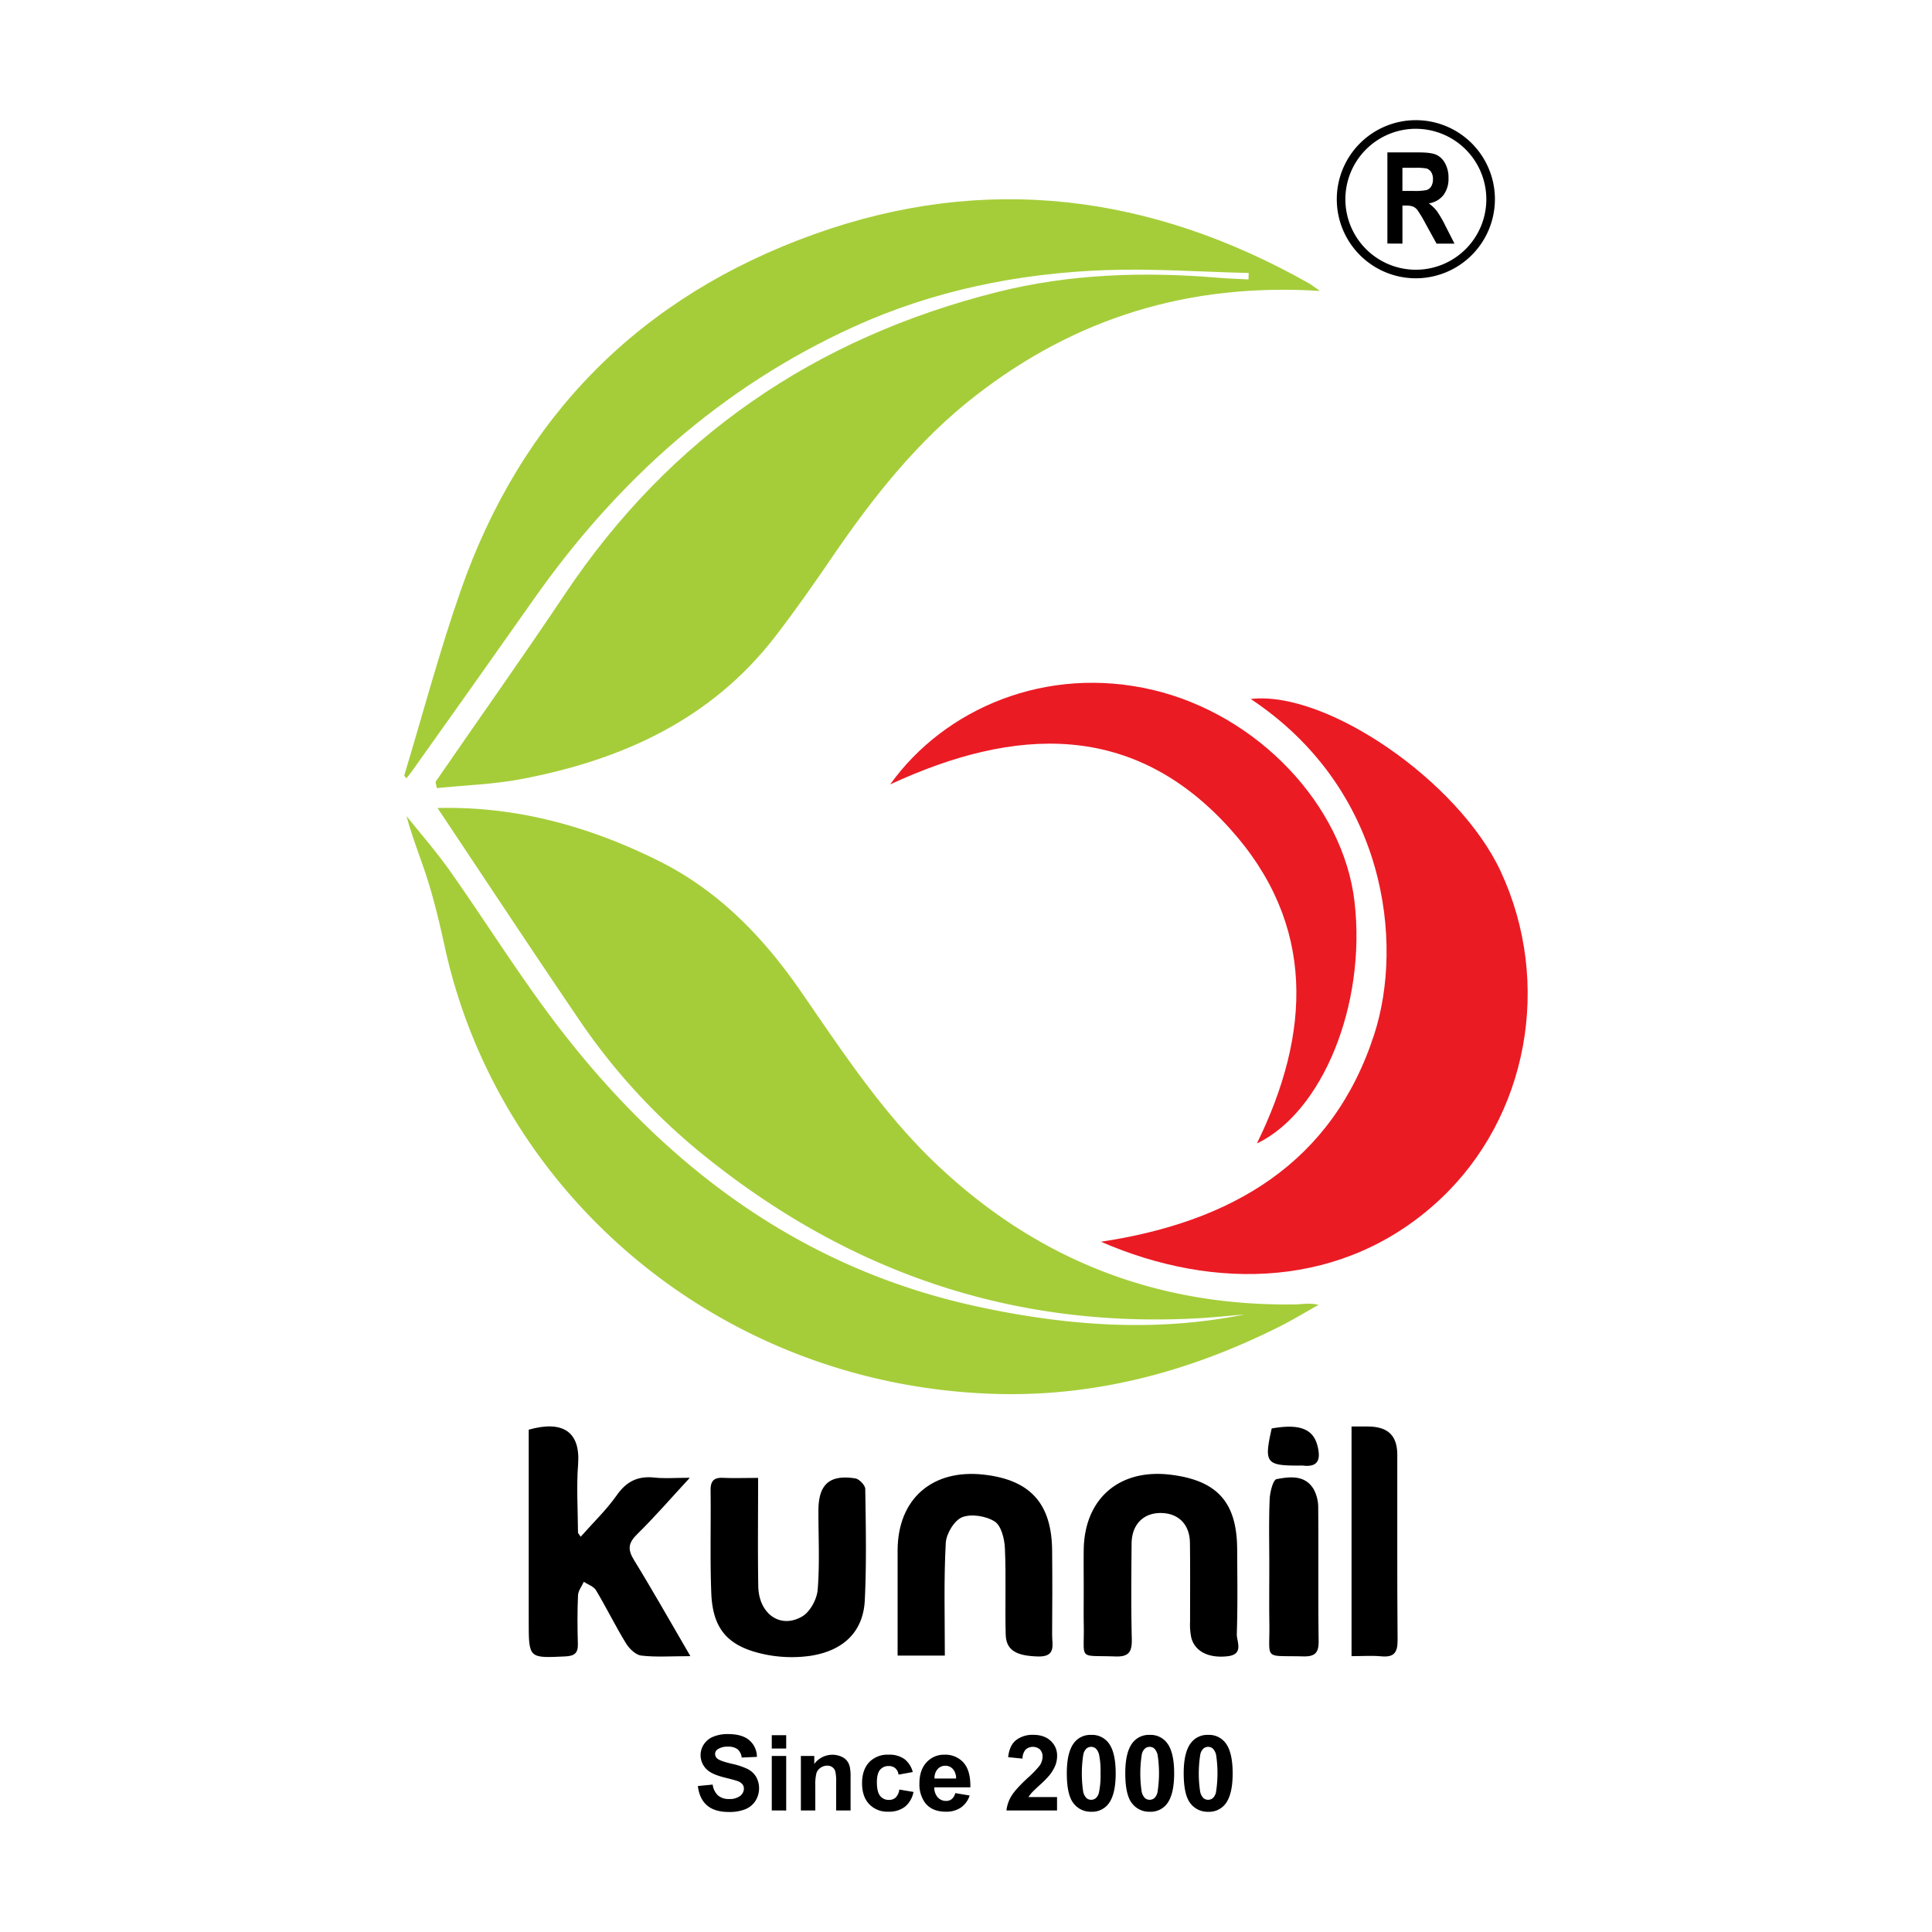 <svg id="Layer_1" data-name="Layer 1" xmlns="http://www.w3.org/2000/svg" viewBox="0 0 900 900"><defs><style>.cls-1{fill:#a5cd39;}.cls-2{fill:#eb1b24;}</style></defs><path class="cls-1" d="M614.85,135.53c-61.08-3.87-113.84,12.63-160.33,48.74C427.8,205,407,231.23,388,259c-8.64,12.67-17.43,25.27-26.79,37.4C331.29,335.24,289.76,354,243,362.9c-13,2.48-26.39,2.88-39.49,4.23-.38-2.06-.74-2.75-.53-3.05,20.07-29.13,40.55-58,60.21-87.36,48.89-73.1,116.52-119.32,201.34-140.66,33.8-8.5,68.33-9.58,103-6.66,4.67.39,9.37.52,14.06.77,0-1,.07-2,.1-3-22.28-.52-44.6-2.15-66.83-1.34-40.67,1.49-80.29,9.58-117.4,26.51-61.38,28-109.9,71.57-148.59,126.48Q220.25,319.49,191.38,360c-.62.87-1.35,1.65-2.12,2.59-.48-.77-1-1.22-.9-1.5,8.65-28.67,16.36-57.66,26.23-85.91C243,193.78,298.43,138.05,379.36,109.08c79.94-28.61,156.9-18.55,230.32,22.86C610.86,132.6,611.91,133.48,614.85,135.53Z"/><path class="cls-1" d="M203.82,376.41c36.25-.93,70.41,8.37,103.07,24.65,28.08,14,48.83,35.65,66.37,61.05,19.48,28.24,38.34,57,63.52,80.76q70,66.06,166.17,64.78c3.52,0,7-.85,11.28.21-6.12,3.42-12.13,7.09-18.4,10.23-42.29,21.18-86.89,33-134.42,31.17-127.41-4.8-229.21-93.8-254.17-208-2.26-10.3-4.69-20.61-7.81-30.67s-7.19-19.76-10.05-30.44c6.72,8.43,13.87,16.57,20.08,25.36,17.85,25.27,34.13,51.73,53.17,76.05C312.36,545.13,374.38,591,454.68,608.51c41.37,9,83.07,12.31,125.07,3.82-7.31.61-14.6,1.39-21.92,1.79-86.7,4.72-163-21.77-230.25-76.18A288.83,288.83,0,0,1,270,475.36C247.78,442.7,226.06,409.73,203.82,376.41Z"/><path class="cls-2" d="M512.88,578.45c60.82-9.17,107.88-36.5,127.33-96.74,13.73-42.54,5.75-114-57.58-156.1,35.29-4.12,96.94,38.39,116.45,80.31,24.2,52,12.74,114.35-28.19,152.73C626.42,600.33,565.94,601.59,512.88,578.45Z"/><path class="cls-2" d="M414.68,365.4c25.4-35.46,72.81-55.72,122.41-44,48.82,11.54,88.7,53.64,93.91,98.75,5.53,47.91-15,97.93-45.49,112.52,25-51,27.86-101.81-12.54-146.64C527.71,335.81,472.63,338.56,414.68,365.4Z"/><path d="M321.61,771.5c-9.08,0-16.07.54-22.9-.27-2.61-.31-5.6-3.24-7.14-5.76-4.93-8.05-9.09-16.58-13.94-24.69-1.07-1.79-3.74-2.62-5.67-3.9-.94,2.08-2.6,4.13-2.7,6.25-.33,7.52-.29,15.06-.07,22.59.13,4.33-1.5,5.69-5.83,5.9-17.07.81-17.06,1-17.06-16.43V666c15.93-4.49,24.14,1,23,16.08-.8,10.54-.12,21.19-.05,31.79,0,.42.5.84,1.26,2,5.78-6.55,12-12.49,16.85-19.4,4.58-6.52,9.93-9,17.63-8.15,4.58.51,9.26.09,16.35.09-9.11,9.85-16.45,18.36-24.45,26.2-4.15,4.06-4.68,7.05-1.57,12.08C304.05,740.87,312.19,755.37,321.61,771.5Z"/><path d="M440.14,771.23h-22V759.75c0-12.54,0-25.09,0-37.63.09-23.86,16.12-37.89,40.16-35.18,21.6,2.43,31.6,13.42,31.82,35.24.13,13.1.1,26.2,0,39.3-.05,4.61,2.07,10.43-6.63,10.17-10-.3-14.84-2.8-15-10.34-.35-13.37.24-26.77-.37-40.12-.19-4.35-1.7-10.46-4.75-12.41-4-2.57-10.9-3.69-15.17-2-3.66,1.48-7.4,7.69-7.62,12C439.63,736,440.14,753.2,440.14,771.23Z"/><path d="M504.84,740.29c0-6.14-.08-12.28,0-18.41.35-23.81,16.63-37.82,40.48-34.9,21.78,2.67,30.91,12.88,31,34.8.06,13.11.28,26.23-.17,39.33-.13,3.58,3.48,9.51-4.26,10.43-8.63,1-15.18-2.07-16.92-8.58a29.32,29.32,0,0,1-.59-7.45c0-12.27.1-24.55-.06-36.82-.11-8.5-5.28-13.7-13.3-13.87-8.29-.18-13.8,5.28-13.88,14.21-.13,14.78-.28,29.57.09,44.35.15,6-1.2,8.51-7.79,8.26C502,771,505.17,773.76,504.86,757,504.76,751.45,504.85,745.87,504.84,740.29Z"/><path d="M353.16,688.47c0,17.61-.2,34,.07,50.45.22,12.86,10.29,20.05,20.47,14.08,3.68-2.16,6.85-8,7.21-12.47,1-12.21.31-24.54.34-36.83s5.21-16.88,17.19-15c1.82.29,4.6,3.18,4.63,4.9.26,17.31.63,34.64-.22,51.91-.7,14.22-9.51,23.33-25.1,25.8a61.68,61.68,0,0,1-23.89-1.19c-15.51-3.84-21.9-12.07-22.52-28.05s-.12-31.82-.32-47.73c-.06-4.29,1.4-6.11,5.79-5.91C341.79,688.65,346.78,688.47,353.16,688.47Z"/><path d="M629.6,664.52c3,0,5.48,0,7.94,0,9.09.15,13.36,4.26,13.37,13.17.06,28.76-.12,57.53.14,86.29.06,5.89-1.69,8.15-7.61,7.6-4.37-.41-8.81-.08-13.84-.08Z"/><path d="M591.29,729.49c0-10.33-.26-20.67.16-31,.13-3.34,1.58-9.15,3.24-9.46,6.1-1.14,13.22-2.07,17.27,4.7a18,18,0,0,1,2.12,8.73c.17,20.66-.08,41.32.19,62,.08,5.56-1.77,7.29-7.22,7.15-18.79-.47-15.47,2.07-15.73-15.31C591.18,747.36,591.29,738.42,591.29,729.49Z"/><path d="M592.41,665.43c12.76-2.25,19.26.07,21.3,8,1.41,5.5,1.09,10.28-6.77,9.29a13.12,13.12,0,0,0-1.66,0C589.73,682.78,588.77,681.48,592.41,665.43Z"/><path d="M325.1,832l6.89-.67a8.4,8.4,0,0,0,2.52,5.09,7.66,7.66,0,0,0,5.13,1.63,7.94,7.94,0,0,0,5.16-1.45,4.31,4.31,0,0,0,1.73-3.38,3.18,3.18,0,0,0-.73-2.12,5.79,5.79,0,0,0-2.54-1.52q-1.25-.43-5.67-1.53-5.7-1.41-8-3.47a9.13,9.13,0,0,1-3.23-7,9,9,0,0,1,1.52-5,9.51,9.51,0,0,1,4.38-3.56,17.56,17.56,0,0,1,6.9-1.22q6.6,0,9.93,2.9a10.19,10.19,0,0,1,3.51,7.72l-7.08.31a6.06,6.06,0,0,0-1.95-3.88,7.14,7.14,0,0,0-4.49-1.19,8.15,8.15,0,0,0-4.83,1.27,2.55,2.55,0,0,0-1.12,2.18,2.7,2.7,0,0,0,1.05,2.13c.89.74,3.06,1.53,6.51,2.34a34.19,34.19,0,0,1,7.64,2.52,9.82,9.82,0,0,1,3.87,3.57,11,11,0,0,1-.27,11.23,10.13,10.13,0,0,1-4.74,3.91,19.9,19.9,0,0,1-7.63,1.28q-6.65,0-10.21-3.08T325.1,832Z"/><path d="M359.52,814.54v-6.22h6.72v6.22Zm0,28.84V818h6.72v25.4Z"/><path d="M396.23,843.38h-6.72v-13a19.88,19.88,0,0,0-.43-5.32,3.73,3.73,0,0,0-1.4-1.88,4,4,0,0,0-2.33-.67,5.36,5.36,0,0,0-3.13,1,4.78,4.78,0,0,0-1.9,2.53,21.61,21.61,0,0,0-.52,5.84v11.5h-6.72V818h6.24v3.73a10.42,10.42,0,0,1,12.44-3.5,6.86,6.86,0,0,1,2.79,2,7.45,7.45,0,0,1,1.31,2.82,20.81,20.81,0,0,1,.37,4.52Z"/><path d="M425.2,825.49l-6.63,1.2a4.8,4.8,0,0,0-1.52-3,4.56,4.56,0,0,0-3.07-1,5,5,0,0,0-4,1.73q-1.49,1.74-1.49,5.8,0,4.51,1.52,6.39a5,5,0,0,0,4.08,1.86,4.51,4.51,0,0,0,3.13-1.09,6.51,6.51,0,0,0,1.72-3.74l6.6,1.12a11.73,11.73,0,0,1-3.94,6.87,12.22,12.22,0,0,1-7.82,2.32,11.61,11.61,0,0,1-8.89-3.52q-3.31-3.51-3.31-9.73t3.32-9.8a11.85,11.85,0,0,1,9-3.5,12.18,12.18,0,0,1,7.37,2A11.06,11.06,0,0,1,425.2,825.49Z"/><path d="M445,835.3l6.7,1.12a10.94,10.94,0,0,1-4.08,5.61,11.93,11.93,0,0,1-7,1.93q-6.63,0-9.81-4.33a14.56,14.56,0,0,1-2.51-8.75q0-6.32,3.3-9.89a10.85,10.85,0,0,1,8.35-3.58,11.27,11.27,0,0,1,8.94,3.74q3.29,3.75,3.14,11.47H435.22a6.82,6.82,0,0,0,1.62,4.65,5.1,5.1,0,0,0,3.88,1.67,4.11,4.11,0,0,0,2.65-.86A5.35,5.35,0,0,0,445,835.3Zm.38-6.79a6.46,6.46,0,0,0-1.5-4.44,4.64,4.64,0,0,0-3.5-1.52,4.7,4.7,0,0,0-3.63,1.6,6.18,6.18,0,0,0-1.41,4.36Z"/><path d="M492.41,837.14v6.24H468.85a16.26,16.26,0,0,1,2.29-6.71q1.92-3.17,7.56-8.4a47.11,47.11,0,0,0,5.57-5.74,7.37,7.37,0,0,0,1.39-4.12,4.65,4.65,0,0,0-1.21-3.45,5.12,5.12,0,0,0-6.68.06,6.51,6.51,0,0,0-1.44,4.21l-6.69-.67q.6-5.55,3.75-8a12.63,12.63,0,0,1,7.89-2.41q5.19,0,8.16,2.8a9.16,9.16,0,0,1,3,7,12.2,12.2,0,0,1-.85,4.5,18.62,18.62,0,0,1-2.69,4.49,43,43,0,0,1-4.4,4.47q-3.2,2.93-4,3.88a11.26,11.26,0,0,0-1.38,1.86Z"/><path d="M508.31,808.18a9.6,9.6,0,0,1,8,3.63q3.42,4.31,3.42,14.28t-3.45,14.31a9.56,9.56,0,0,1-7.94,3.58,10,10,0,0,1-8.25-3.93q-3.13-3.93-3.13-14,0-9.9,3.44-14.25A9.55,9.55,0,0,1,508.31,808.18Zm0,5.57a3.32,3.32,0,0,0-2.17.78,5.18,5.18,0,0,0-1.49,2.78,57.22,57.22,0,0,0-.07,17.26,5.91,5.91,0,0,0,1.57,3.07,3.43,3.43,0,0,0,4.34,0,5.22,5.22,0,0,0,1.48-2.78,38.27,38.27,0,0,0,.7-8.76,37.71,37.71,0,0,0-.63-8.48,6,6,0,0,0-1.56-3.08A3.31,3.31,0,0,0,508.31,813.75Z"/><path d="M535.55,808.18a9.6,9.6,0,0,1,8,3.63q3.42,4.31,3.42,14.28t-3.45,14.31a9.55,9.55,0,0,1-7.94,3.58,10,10,0,0,1-8.25-3.93q-3.13-3.93-3.13-14,0-9.9,3.44-14.25A9.55,9.55,0,0,1,535.55,808.18Zm0,5.57a3.32,3.32,0,0,0-2.17.78,5.18,5.18,0,0,0-1.49,2.78,57.22,57.22,0,0,0-.07,17.26,6,6,0,0,0,1.57,3.07,3.43,3.43,0,0,0,4.34,0,5.22,5.22,0,0,0,1.48-2.78,56.23,56.23,0,0,0,.07-17.24,6,6,0,0,0-1.56-3.08A3.31,3.31,0,0,0,535.55,813.75Z"/><path d="M562.8,808.18a9.58,9.58,0,0,1,8,3.63q3.42,4.31,3.42,14.28t-3.44,14.31A9.57,9.57,0,0,1,562.8,844a10,10,0,0,1-8.26-3.93q-3.12-3.93-3.13-14,0-9.9,3.45-14.25A9.53,9.53,0,0,1,562.8,808.18Zm0,5.57a3.35,3.35,0,0,0-2.18.78,5.18,5.18,0,0,0-1.48,2.78,56.37,56.37,0,0,0-.07,17.26,5.91,5.91,0,0,0,1.56,3.07,3.43,3.43,0,0,0,4.34,0,5.22,5.22,0,0,0,1.49-2.78,57.08,57.08,0,0,0,.07-17.24,6.06,6.06,0,0,0-1.57-3.08A3.3,3.3,0,0,0,562.8,813.75Z"/><path d="M659.57,129.64a36.83,36.83,0,1,1,36.82-36.83A36.87,36.87,0,0,1,659.57,129.64Zm0-69.65a32.83,32.83,0,1,0,32.82,32.82A32.86,32.86,0,0,0,659.57,60Z"/><path d="M646.3,113.45V71h14.8q5.68,0,8.11,1.15a9,9,0,0,1,4,4,13.82,13.82,0,0,1,1.56,6.77,12.58,12.58,0,0,1-2.39,8,10.64,10.64,0,0,1-6.79,3.83,17.66,17.66,0,0,1,3.74,3.54,51.44,51.44,0,0,1,4,6.91l4.23,8.29H669.2l-5.09-9.24a63.76,63.76,0,0,0-3.73-6.28,5.49,5.49,0,0,0-2.09-1.73,9.47,9.47,0,0,0-3.53-.48h-1.45v17.73Zm7-24.51h5.21a26.14,26.14,0,0,0,6.09-.42,3.86,3.86,0,0,0,2.11-1.69,6.25,6.25,0,0,0,.81-3.39,5.85,5.85,0,0,0-.81-3.26,4.13,4.13,0,0,0-2.2-1.7,28.37,28.37,0,0,0-5.71-.31h-5.5Z"/></svg>